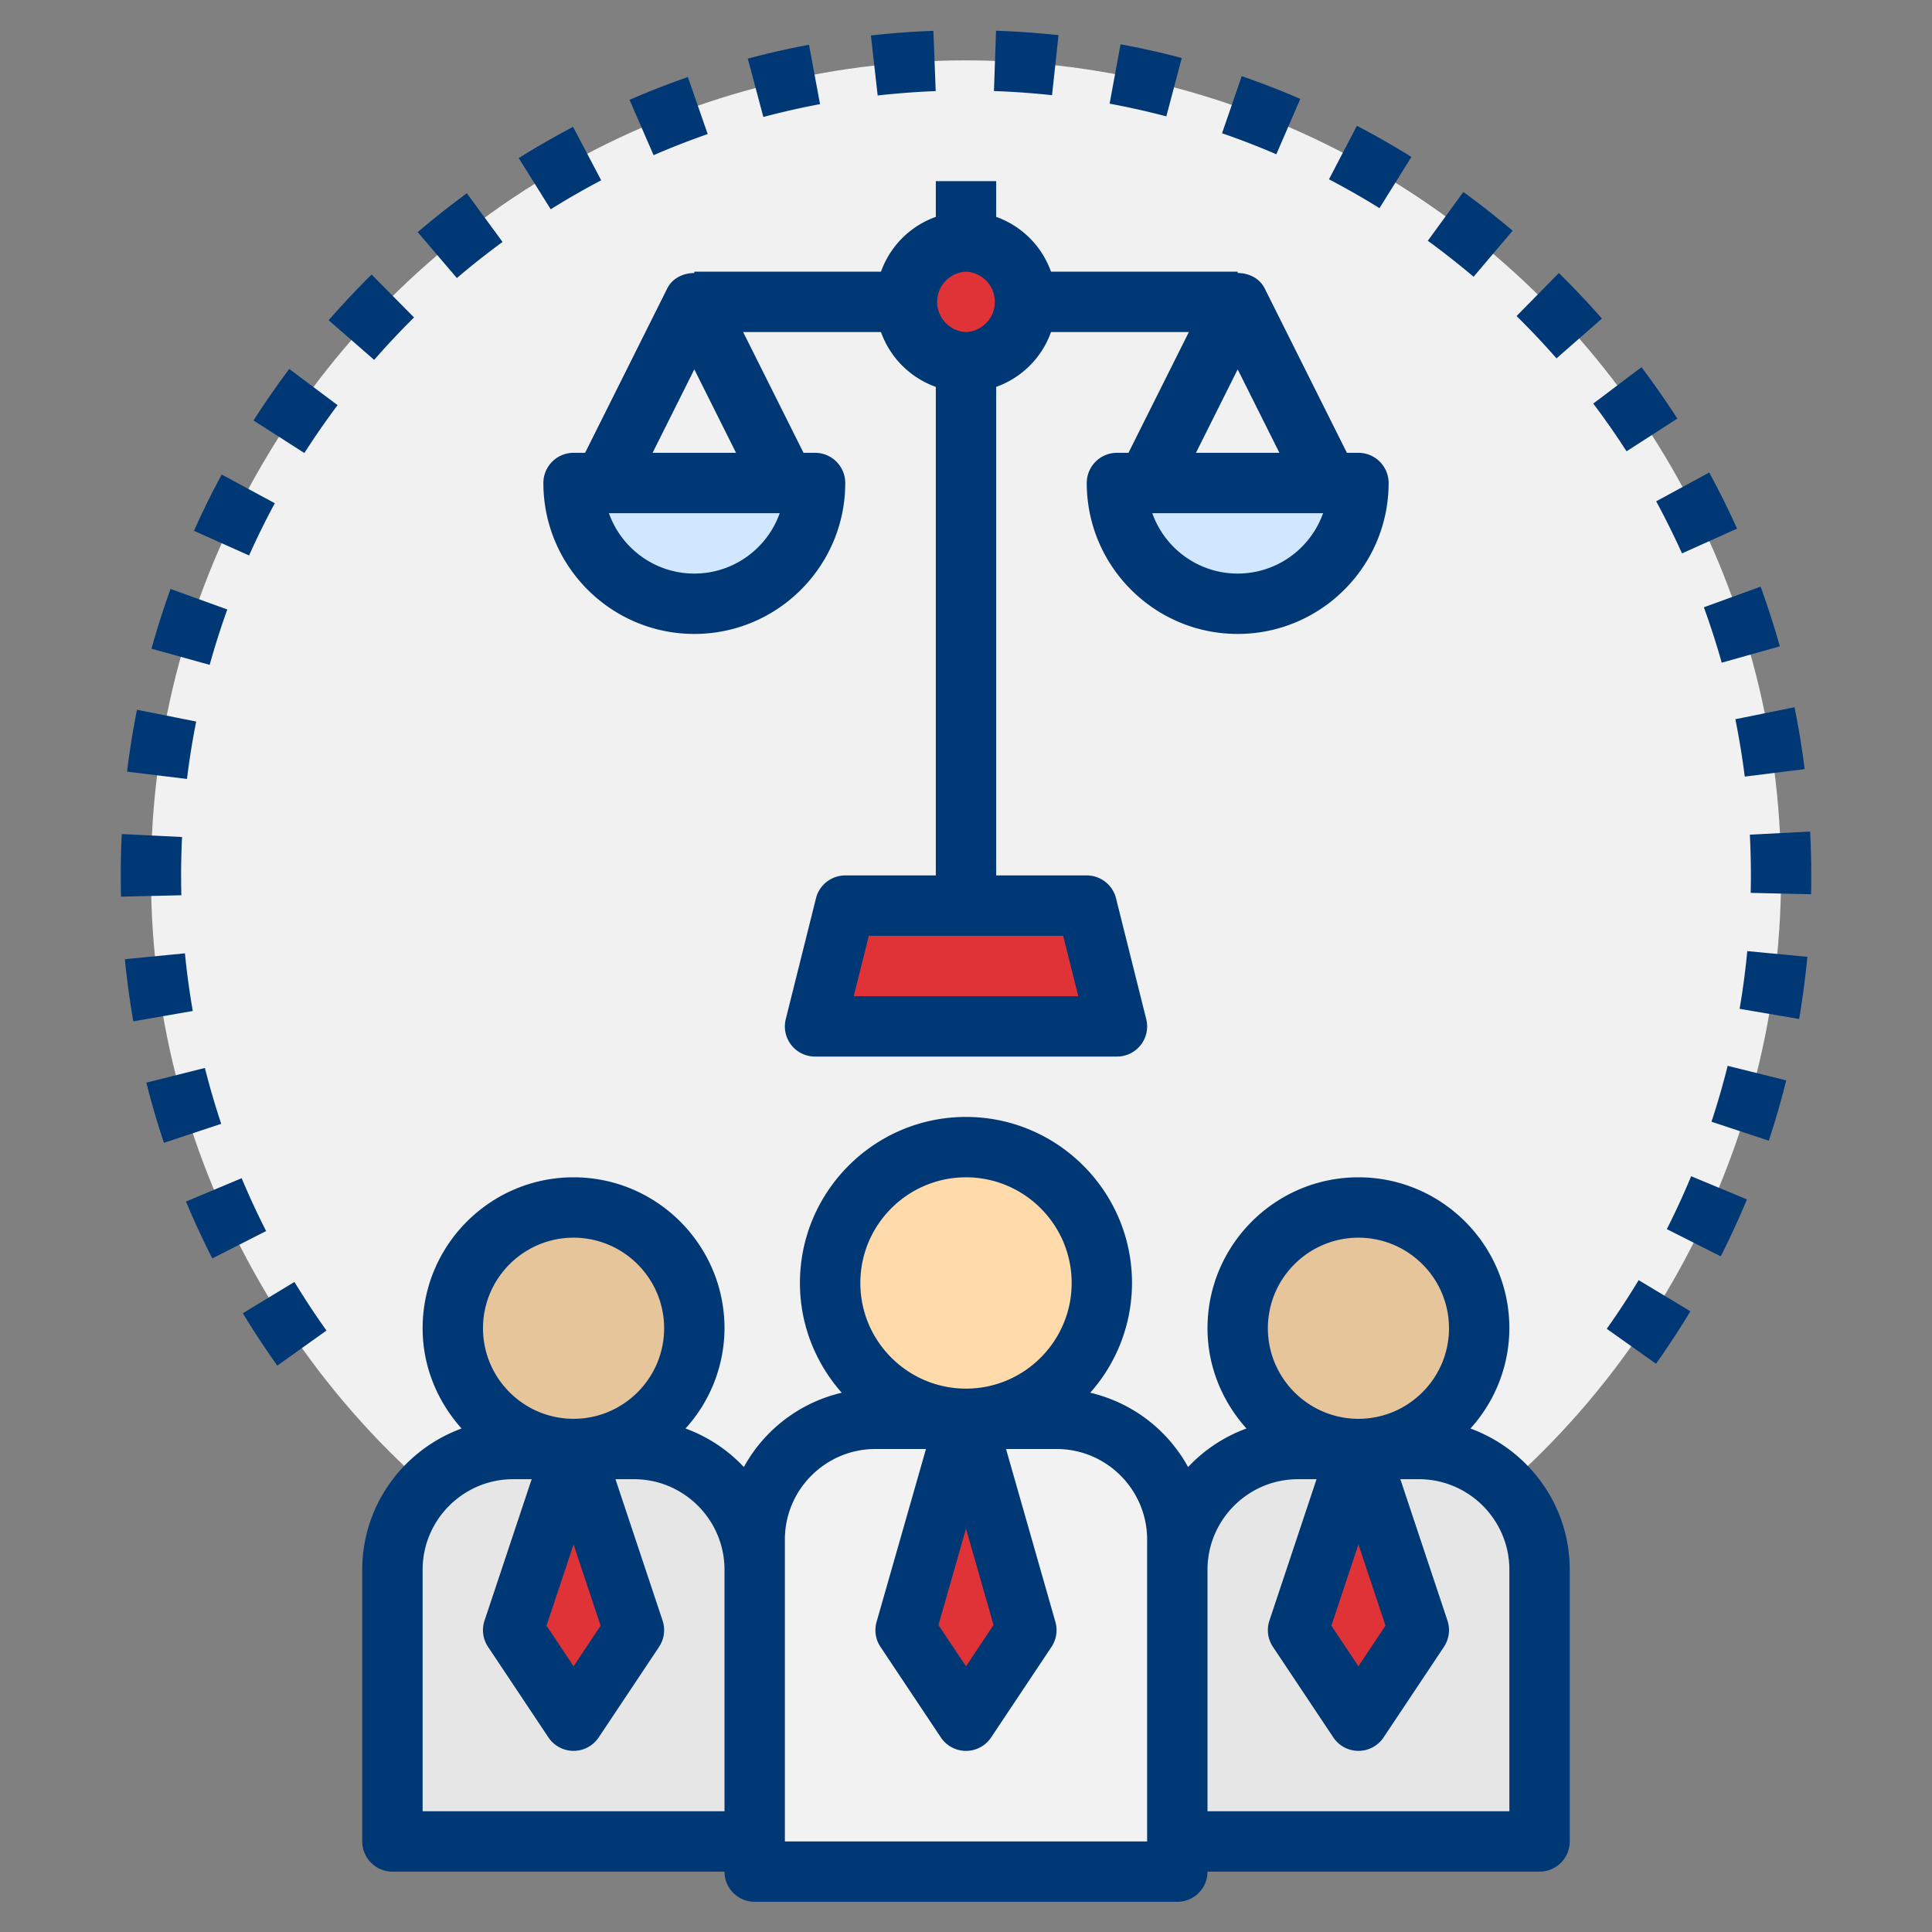 <?xml version="1.0" encoding="UTF-8"?>
<svg xmlns="http://www.w3.org/2000/svg" xmlns:xlink="http://www.w3.org/1999/xlink" xmlns:svgjs="http://svgjs.com/svgjs" version="1.1" width="512" height="512" x="0" y="0" viewBox="0 0 64 64" style="enable-background:new 0 0 512 512" xml:space="preserve" class="">
  <rect x="0" y="0" width="64" height="64" fill="#808080" stroke="none"/>
  <g>
    <circle cx="32" cy="29" r="27" fill="#f1f1f1" data-original="#ffe38f" class=""></circle>
    <circle cx="32" cy="10" r="2" fill="#df3337" data-original="#526273" class=""></circle>
    <path fill="#df3337" d="M37 34H27l1-4h8z" data-original="#526273" class=""></path>
    <path fill="#d1e7ff" d="M19 16a4 4 0 0 0 8 0zM37 16a4 4 0 0 0 8 0z" data-original="#4d6f99" class=""></path>
    <circle cx="32" cy="42.5" r="4.5" fill="#ffdbac" data-original="#ffdbac" class=""></circle>
    <path fill="#f2f2f2" d="M39 62H25V51a4 4 0 0 1 4-4h6a4 4 0 0 1 4 4z" data-original="#f2f2f2"></path>
    <path fill="#df3337" d="m32 47-2 7 2 3 2-3z" data-original="#46668c" class=""></path>
    <path fill="#e6e6e6" d="M25 61H13v-9a4 4 0 0 1 4-4h4a4 4 0 0 1 4 4z" data-original="#e6e6e6" class=""></path>
    <path fill="#df3337" d="m19 48-2 6 2 3 2-3z" data-original="#405d80" class=""></path>
    <circle cx="19" cy="44" r="4" fill="#e6c59b" data-original="#e6c59b" class=""></circle>
    <path fill="#e6e6e6" d="M51 61H39v-9a4 4 0 0 1 4-4h4a4 4 0 0 1 4 4z" data-original="#e6e6e6" class=""></path>
    <path fill="#df3337" d="m45 48-2 6 2 3 2-3z" data-original="#405d80" class=""></path>
    <circle cx="45" cy="44" r="4" fill="#e6c59b" data-original="#e6c59b" class=""></circle>
    <path d="M44.024 5.94c.572.299 1.135.62 1.673.955l1.058-1.697a27.683 27.683 0 0 0-1.806-1.031zM57.869 39.732l-1.847-.768a25.991 25.991 0 0 1-.806 1.752l1.785.902c.313-.619.605-1.253.868-1.886zM13.716 10.516l-1.407-1.422c-.489.484-.967.993-1.421 1.514l1.507 1.314c.421-.484.866-.956 1.321-1.406zM50.108 7.643a28.226 28.226 0 0 0-1.632-1.284l-1.178 1.617c.516.376 1.026.777 1.517 1.192zM9.582 12.222a28.409 28.409 0 0 0-1.184 1.707l1.685 1.078a25.95 25.95 0 0 1 1.1-1.586zM56.443 20.117c.218.6.417 1.217.591 1.835l1.925-.541a27.945 27.945 0 0 0-.636-1.978zM10.815 44.076a26.278 26.278 0 0 1-1.061-1.61l-1.71 1.037c.356.588.741 1.171 1.143 1.735zM59.872 31.696l-1.991-.189c-.061.638-.146 1.28-.254 1.912l1.972.336a28.91 28.91 0 0 0 .273-2.059zM60 29.001c0-.487-.012-.973-.037-1.455l-1.997.104a26.27 26.27 0 0 1 .028 1.928l2 .045c.004-.207.006-.414.006-.622zM53.226 44.019l1.632 1.156c.401-.565.784-1.15 1.138-1.738l-1.713-1.031a26.409 26.409 0 0 1-1.057 1.613zM57.486 23.825c.126.626.231 1.266.311 1.901l1.984-.248a27.612 27.612 0 0 0-.335-2.05zM59.171 35.789l-1.94-.482c-.154.617-.334 1.24-.536 1.852l1.899.627c.218-.66.411-1.331.577-1.997zM6.386 33.49a25.929 25.929 0 0 1-.26-1.91l-1.99.195c.068.688.162 1.38.28 2.059zM8.816 40.78a26.036 26.036 0 0 1-.811-1.75l-1.845.773c.268.639.562 1.272.873 1.885zM36.757 3.434c.637.118 1.269.26 1.879.421l.512-1.934a27.194 27.194 0 0 0-2.028-.454zM34.85 3.153l.215-1.988a27.994 27.994 0 0 0-2.07-.147l-.069 1.998a26.83 26.83 0 0 1 1.924.137zM29.074 3.163c.631-.071 1.278-.12 1.922-.145l-.076-1.997c-.694.026-1.39.078-2.07.154zM25.287 3.875c.626-.166 1.258-.31 1.878-.425l-.366-1.967c-.67.125-1.352.279-2.027.46zM18.983 4.203c-.605.318-1.21.666-1.799 1.033l1.059 1.697c.547-.342 1.11-.665 1.672-.961zM22.787 2.552c-.646.225-1.297.479-1.933.755l.797 1.834a25.72 25.72 0 0 1 1.792-.7zM9.104 16.67l-1.76-.951a28.532 28.532 0 0 0-.919 1.865l1.826.816c.262-.586.549-1.168.853-1.73zM4.209 25.562l1.985.242c.078-.636.18-1.275.305-1.902l-1.962-.391a28.234 28.234 0 0 0-.328 2.051zM43.074 3.275a27.86 27.86 0 0 0-1.94-.752l-.652 1.891c.614.212 1.218.446 1.798.697zM6.008 29.656a25.571 25.571 0 0 1 .023-1.929l-1.998-.098a28.353 28.353 0 0 0-.024 2.074zM15.135 9.211c.486-.415.995-.817 1.513-1.196l-1.183-1.613a28.58 28.58 0 0 0-1.628 1.288zM7.53 20.189l-1.881-.68a27.982 27.982 0 0 0-.631 1.98l1.928.535c.172-.619.368-1.237.584-1.835zM7.328 37.228a26.25 26.25 0 0 1-.541-1.851l-1.939.488c.168.668.364 1.338.583 1.993zM52.779 13.369c.383.508.754 1.039 1.103 1.581l1.682-1.084a28.378 28.378 0 0 0-1.188-1.702zM50.238 10.47c.458.45.903.922 1.323 1.402l1.505-1.318a28.558 28.558 0 0 0-1.426-1.51zM54.863 16.607c.306.564.594 1.145.856 1.725l1.823-.82a27.91 27.91 0 0 0-.922-1.859zM37 15a1 1 0 0 0-1 1c0 2.757 2.243 5 5 5s5-2.243 5-5a1 1 0 0 0-1-1h-.382l-2.724-5.447c-.169-.339-.531-.509-.894-.509V9h-6.184A2.997 2.997 0 0 0 33 7.184V6h-2v1.184A2.997 2.997 0 0 0 29.184 9H23v.044c-.363 0-.725.169-.895.508L19.382 15H19a1 1 0 0 0-1 1c0 2.757 2.243 5 5 5s5-2.243 5-5a1 1 0 0 0-1-1h-.382l-2-4h4.566A2.997 2.997 0 0 0 31 12.816V29h-3a.999.999 0 0 0-.97.758l-1 4A.998.998 0 0 0 27 35h10a.998.998 0 0 0 .97-1.242l-1-4A.999.999 0 0 0 36 29h-3V12.816A2.997 2.997 0 0 0 34.816 11h4.566l-2 4zm-14-2.764L24.382 15h-2.764zM25.829 17c-.413 1.164-1.525 2-2.829 2s-2.416-.836-2.829-2zm9.39 14 .5 2h-7.438l.5-2zM32 11a1.001 1.001 0 0 1 0-2 1.001 1.001 0 0 1 0 2zm9 1.236L42.382 15h-2.764zM43.829 17c-.413 1.164-1.525 2-2.829 2s-2.416-.836-2.829-2zM52 61v-9c0-2.154-1.377-3.977-3.29-4.679A4.964 4.964 0 0 0 50 44c0-2.757-2.243-5-5-5s-5 2.243-5 5c0 1.279.497 2.435 1.29 3.321a4.997 4.997 0 0 0-1.933 1.277 4.996 4.996 0 0 0-3.242-2.462 5.475 5.475 0 0 0 1.384-3.636c0-3.032-2.467-5.5-5.5-5.5s-5.5 2.468-5.5 5.5c0 1.394.526 2.665 1.384 3.636a4.996 4.996 0 0 0-3.242 2.462 4.99 4.99 0 0 0-1.933-1.277A4.956 4.956 0 0 0 24 44c0-2.757-2.243-5-5-5s-5 2.243-5 5c0 1.279.497 2.435 1.29 3.321C13.377 48.023 12 49.846 12 52v9a1 1 0 0 0 1 1h11a1 1 0 0 0 1 1h14a1 1 0 0 0 1-1h11a1 1 0 0 0 1-1zM19 41c1.654 0 3 1.346 3 3s-1.346 3-3 3-3-1.346-3-3 1.346-3 3-3zm.896 12.853L19 55.197l-.896-1.345.896-2.69zM24 60H14v-8c0-1.654 1.346-3 3-3h.612l-1.561 4.684a.996.996 0 0 0 .117.871l2 3a1.001 1.001 0 0 0 1.664 0l2-3c.171-.257.214-.578.117-.871L20.388 49H21c1.654 0 3 1.346 3 3zm8-21c1.93 0 3.5 1.57 3.5 3.5S33.93 46 32 46s-3.5-1.57-3.5-3.5S30.07 39 32 39zm.912 14.83L32 55.197l-.912-1.367.912-3.19zM38 61H26V51c0-1.654 1.346-3 3-3h1.674l-1.636 5.726a1 1 0 0 0 .129.829l2 3a1.001 1.001 0 0 0 1.665 0l2-3a.996.996 0 0 0 .129-.829L33.326 48H35c1.654 0 3 1.346 3 3zm7-20c1.654 0 3 1.346 3 3s-1.346 3-3 3-3-1.346-3-3 1.346-3 3-3zm.896 12.853L45 55.197l-.896-1.345.896-2.69zM50 60H40v-8c0-1.654 1.346-3 3-3h.612l-1.561 4.684a.996.996 0 0 0 .117.871l2 3a1.001 1.001 0 0 0 1.664 0l2-3c.171-.257.214-.578.117-.871L46.388 49H47c1.654 0 3 1.346 3 3z" fill="#003876" data-original="#000000" class=""></path>
  </g>
</svg>
